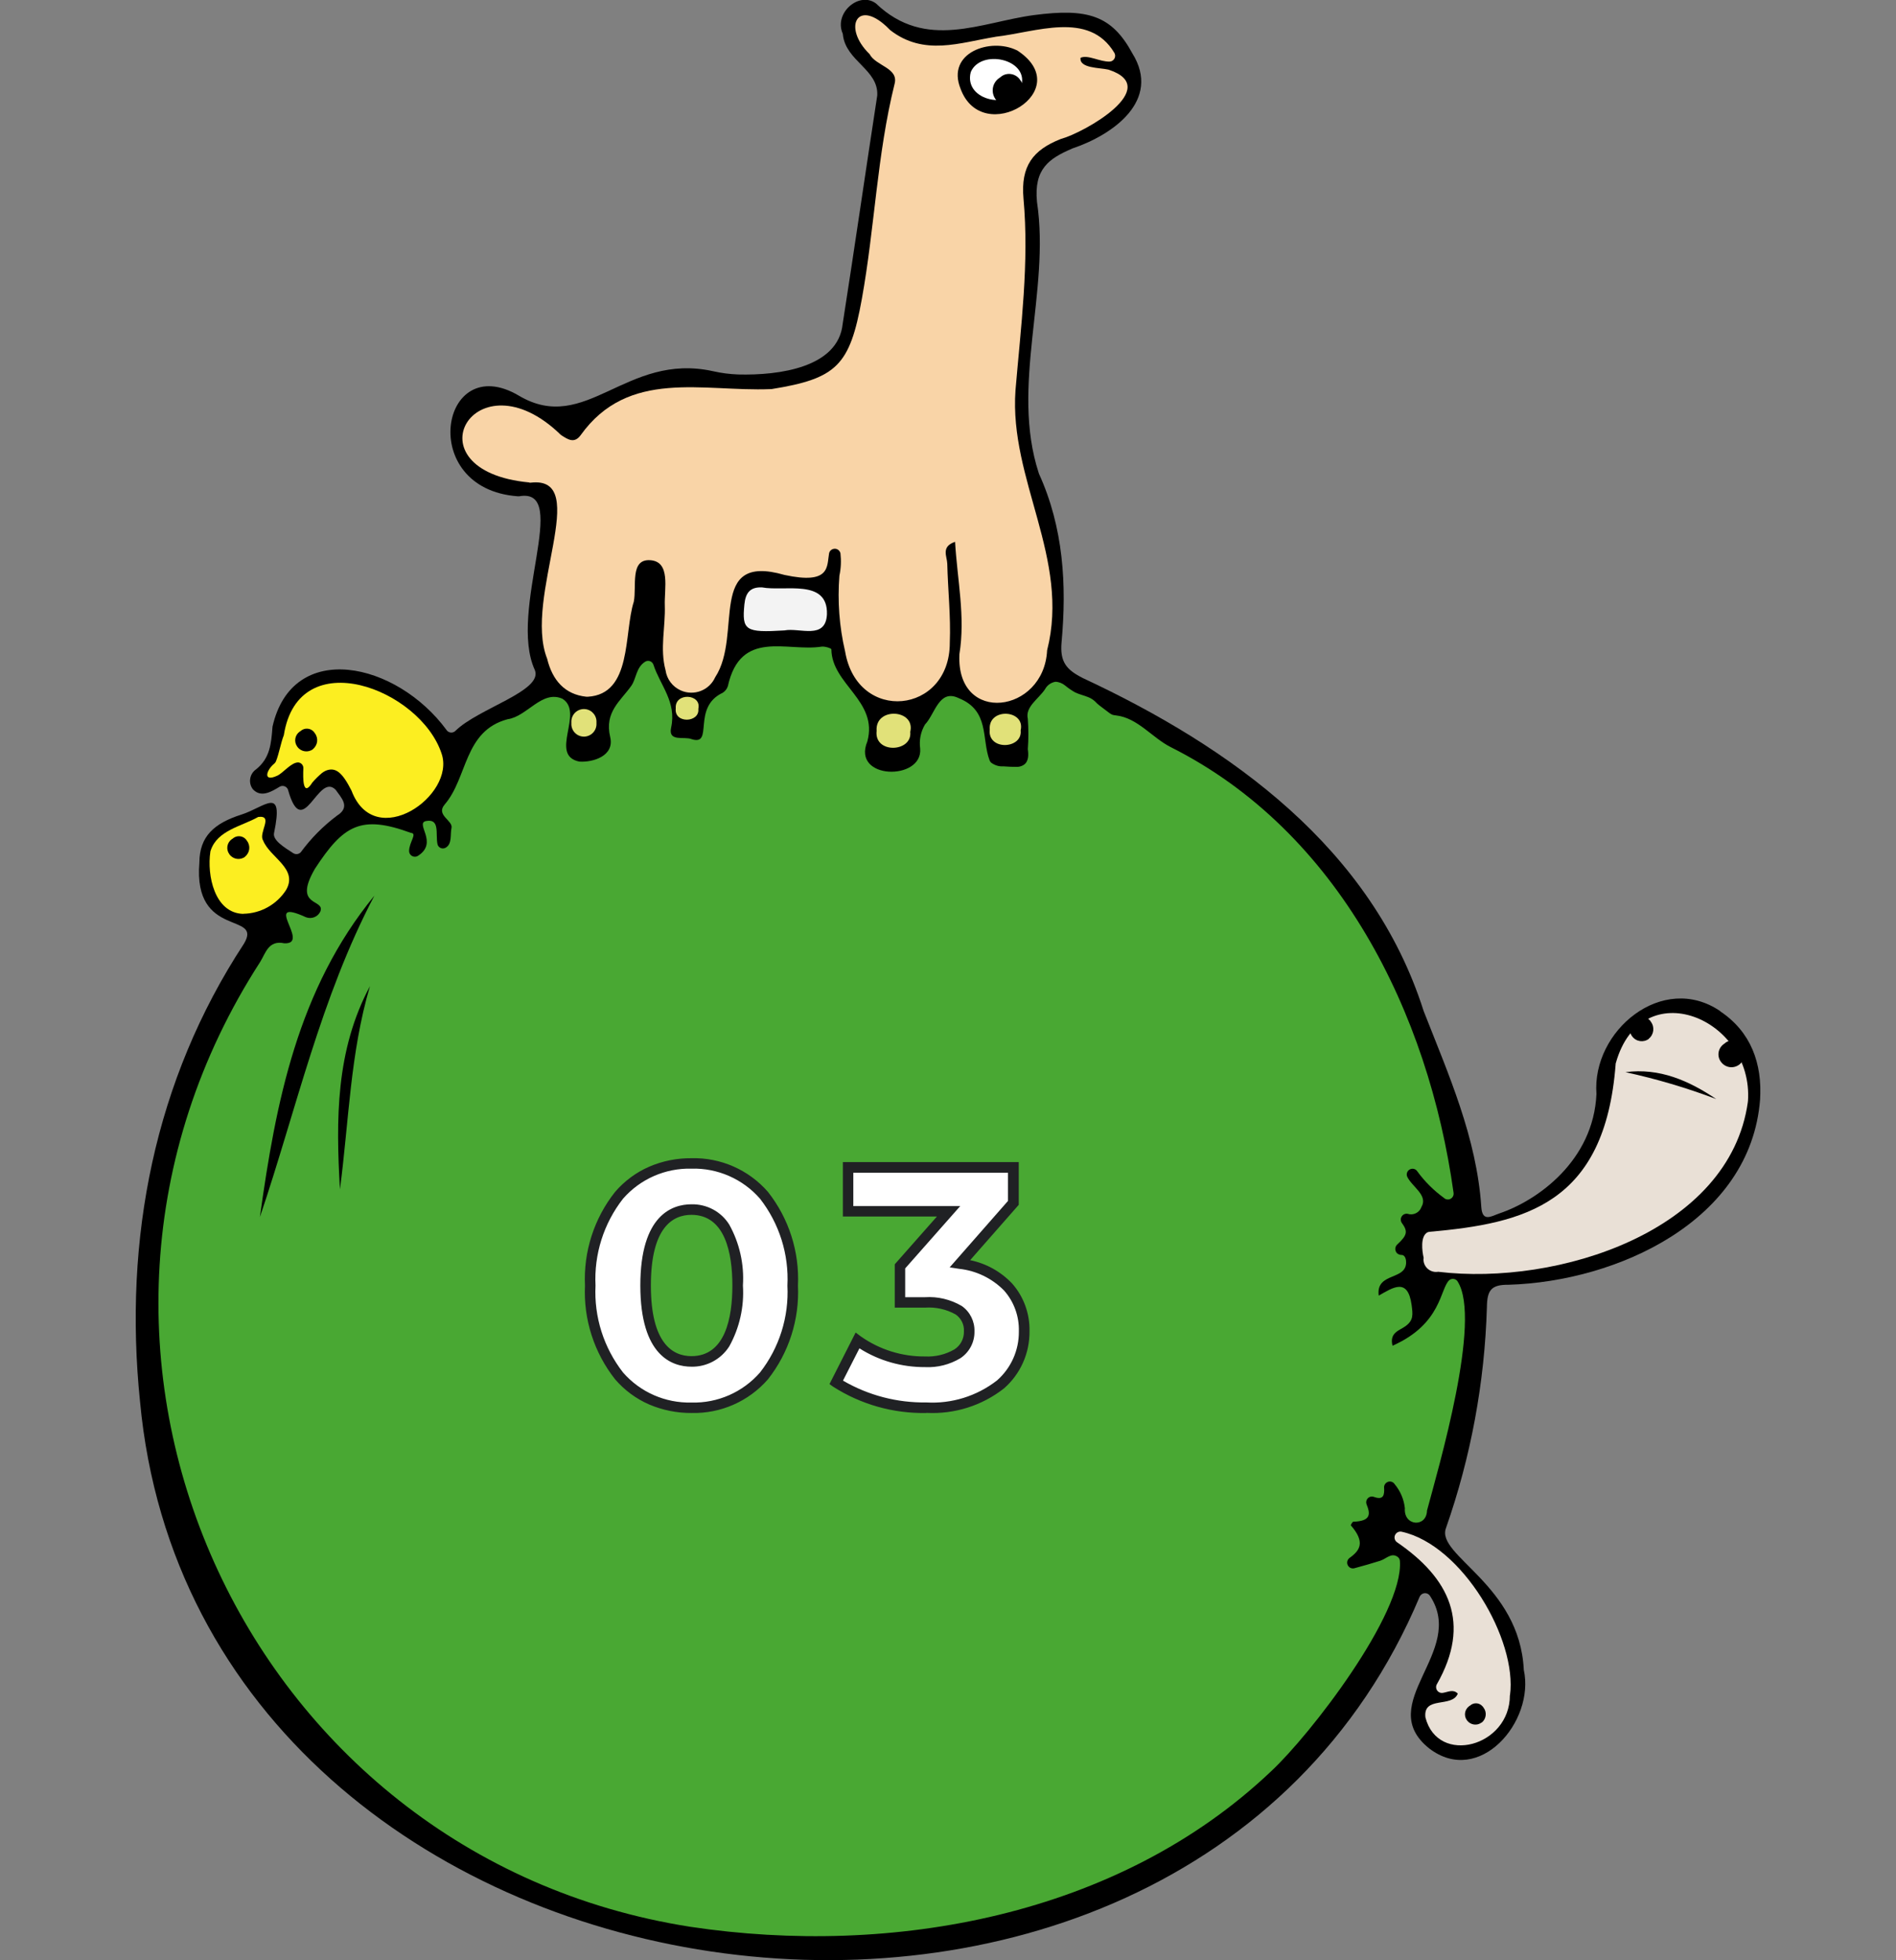 <?xml version="1.0" encoding="UTF-8"?><svg id="a" xmlns="http://www.w3.org/2000/svg" width="179.82" height="185.86" xmlns:xlink="http://www.w3.org/1999/xlink" viewBox="0 0 179.82 185.86"><rect x="0" y="0" width="179.82" height="185.86" fill="#808080" stroke="none"/><defs><style>.c{fill:none;}.d{fill:#f3f3f3;}.e{fill:#f9d4a7;}.f{fill:#e9e0d6;}.g{fill:#fff;}.h{fill:#fcee21;}.i{fill:#e1e179;}.j{fill:#202124;}.k{fill:#49a833;}.l{clip-path:url(#b);}</style><clipPath id="b"><rect class="c" x="12.86" width="154.09" height="185.86"/></clipPath></defs><g class="l"><g><path d="M163.16,95.89c-5.48-3.74-12.2,1.87-11.75,7.85-.28,6.32-5.58,10.11-9.22,11.33-.73,.25-1.6,.86-1.7-.6-.44-6.61-3.11-12.58-5.47-18.6,0,0,0-.02-.01-.03-4.91-15.4-18.21-24.96-32.31-31.54-1.54-.78-2.19-1.51-2.02-3.39,.5-5.46,.18-10.88-2.14-15.98,0-.02-.02-.04-.02-.06-2.7-8.26,1.1-17.23-.17-25.72-.31-3.15,1.16-4.12,3.31-5.05l.04-.02c3.88-1.3,8.45-4.57,5.7-9.01-1.95-3.61-4.24-4.31-9.33-3.64-5.01,.66-10.26,3.42-14.99-1.1-1.57-1.18-3.99,.87-3.17,2.82,.02,.04,.03,.08,.03,.13,.27,2.52,3.39,3.31,3.26,5.77-1.11,7.22-2.15,14.45-3.28,21.67-.43,4.12-5.99,4.89-9.91,4.79-.8-.03-1.6-.13-2.38-.31-8.29-1.83-12.05,6.09-18.42,2.32-7.45-4.41-9.74,8.84-.11,9.54,.05,0,.1,0,.14,0,4.97-.89-1.11,10.85,1.49,16.49,.78,1.98-5.38,3.62-7.54,5.76-.21,.21-.56,.21-.77,0-.02-.02-.04-.04-.05-.06-4.75-6.49-14.63-8.67-16.52-.36,0,.03-.01,.06-.01,.09-.12,1.55-.23,2.92-1.56,3.98-.6,.42-.75,1.25-.32,1.85,.02,.03,.04,.05,.06,.07,.74,.75,1.68,.23,2.49-.27,.26-.16,.6-.08,.76,.18,.03,.05,.05,.09,.06,.15,1.41,4.96,2.83-1.79,4.51-.04,.49,.72,1.46,1.61,.13,2.44-1.31,.98-2.47,2.15-3.44,3.47-.18,.2-.48,.24-.71,.1-.89-.57-1.97-1.24-1.83-1.91,.95-4.58-.84-2.47-3.11-1.75-2.56,.82-3.96,2.05-3.97,4.55-.61,7.28,6.07,4.63,4.22,7.7-8.48,12.93-11.43,27.99-9.85,43.4,5.56,59.81,98.38,73.09,121.36,18.52,.12-.28,.45-.42,.73-.3,.1,.04,.19,.12,.25,.21,3.51,5.31-5.39,10.22-.07,14.47,4.75,3.64,10.04-2.56,8.97-7.45-.39-8.11-8.37-10.85-7.38-13.45,2.36-6.74,3.67-13.8,3.88-20.93,.02-1.62,.4-2.16,2.06-2.14,10.26-.31,22.96-6.03,23.85-17.57,.21-3.39-.85-6.4-3.77-8.35"/><path class="e" d="M50.2,45.75c-11.7-1.1-5.14-12.4,2.97-4.53,.02,.02,.05,.04,.08,.06,.59,.38,1.21,.81,1.81,0,4.54-6.36,11.61-4.12,18.01-4.38h.08c6.22-1,7.45-2.24,8.59-8.56,1.22-6.76,1.44-13.68,3.1-20.37,.42-1.54-1.78-1.7-2.37-2.84-2.64-2.57-1.12-5.43,1.89-2.34,.02,.02,.04,.04,.06,.06,3.21,2.5,6.62,1.19,10,.64h-.03c3.85-.43,8.88-2.5,11.29,1.51,.16,.26,.08,.6-.18,.76-.07,.05-.16,.07-.24,.08-.94,.04-2.07-.68-2.78-.36-.13,1.01,1.83,.93,2.63,1.12,.02,0,.05,.01,.07,.02,5.11,1.71-2.31,5.94-4.54,6.55-.02,0-.04,.01-.06,.02-2.59,1.03-3.79,2.53-3.51,5.64,.55,6.06-.25,12.14-.76,18.18-.61,8.49,5.21,15.97,3,24.66-.3,6-8.6,7.08-8.32,.43,0-.02,0-.04,0-.06,.58-3.56-.2-7.05-.41-10.66-1.36,.46-.76,1.38-.74,2.07,.06,2.5,.34,5,.24,7.49,.02,6.8-8.77,7.7-9.93,.83-.55-2.35-.73-4.77-.54-7.18,.15-.7,.18-1.41,.1-2.12-.07-.3-.36-.49-.66-.42-.21,.05-.38,.21-.42,.43-.22,1.22,.16,2.99-4.23,2.04-7.42-2.14-3.92,5.67-6.57,9.7-.56,1.25-2.02,1.81-3.27,1.25-.78-.35-1.32-1.07-1.44-1.92-.55-2.04,0-4.09-.07-6.13-.06-1.6,.59-4.18-1.4-4.3-1.93-.11-1.25,2.48-1.54,3.94-.96,2.98-.13,8.77-4.37,9.01-.04,0-.08,0-.12,0-2.07-.21-3.24-1.59-3.73-3.61-2.3-5.81,4.34-17.38-1.56-16.69-.04,0-.08,0-.12,0"/><path class="i" d="M96.8,69.26c.2,1.79-3.16,1.94-2.93-.08-.16-2.11,3.4-1.9,2.93,.08"/><path class="i" d="M86.33,69.4c.21,1.95-3.44,2.11-3.19-.09-.17-2.3,3.71-2.07,3.19,.09"/><path class="d" d="M78.43,58.25c-.12,2.46-2.58,1.25-4.03,1.53-3.73,.23-4.04,0-3.8-2.47,.11-1.1,.55-1.65,1.66-1.61,2.16,.41,6.26-.86,6.17,2.55"/><path class="i" d="M66.23,67.23c.14,1.31-2.31,1.42-2.14-.06-.12-1.54,2.49-1.39,2.14,.06"/><path class="i" d="M56.57,68.58c.04,.66-.45,1.22-1.11,1.27-.66,.04-1.22-.45-1.27-1.11,0-.08,0-.15,0-.23-.04-.66,.45-1.22,1.11-1.27,.66-.04,1.22,.45,1.27,1.11,0,.08,0,.15,0,.23"/><path class="h" d="M30.87,73.1c-.12,.05-.22,.12-.33,.2-.33,.28-.64,.58-.92,.91-.91,1.45-.89-.42-.85-1.34,.02-.28-.18-.53-.46-.57-.67-.04-1.47,1.02-2.02,1.26-1.39,.64-1.03-.53-.3-1.13,.08-.06,.14-.14,.18-.23,.32-.81,.44-1.69,.75-2.49h0c1.39-8.84,12.95-4.36,14.96,1.75,1.37,3.98-6.33,9.37-8.54,3.52-.86-1.7-1.5-2.3-2.48-1.88"/><path class="h" d="M23.07,86.66c-2.74-.07-3.45-3.69-3.12-5.88,0-.04,.01-.08,.03-.12,.62-1.93,2.94-2.3,4.51-3.19,1.5-.19,0,1.52,.46,2.22,.64,1.64,3.36,2.67,2.18,4.71-.89,1.38-2.42,2.23-4.06,2.25"/><path class="f" d="M143.2,160.75c.01,4.89-6.83,6.7-8.01,2.11-.24-2.08,2.53-.88,3.07-2.26-.44-.45-.91-.15-1.42-.07-.3,.05-.59-.16-.63-.46-.02-.12,0-.25,.06-.35,3.31-5.81,1.19-10.07-3.77-13.47-.25-.17-.32-.52-.14-.77,.13-.19,.36-.28,.58-.23,5.75,1.26,10.98,10.26,10.27,15.51"/><path class="k" d="M135.34,143.25c-.05,1.63-2.23,1.48-2.1-.23-.09-.83-.42-1.62-.96-2.27-.16-.26-.49-.34-.75-.18-.18,.11-.28,.3-.26,.51,.04,.67-.04,1.2-.96,.87-.28-.11-.59,.03-.7,.31-.05,.13-.05,.27,0,.4,.34,.85,.48,1.59-1.26,1.64-.08,0-.26,.32-.23,.35,1.39,1.6,.86,2.38-.12,3.08-.25,.18-.31,.52-.13,.77,.13,.19,.37,.27,.59,.21,.88-.24,1.67-.46,2.45-.71,.57-.19,1.05-.79,1.64-.37,.13,.09,.21,.24,.22,.4,.35,5-8.49,16.47-12.22,19.94-14.49,13.75-35.96,17.62-55.1,14.74C23,176.06,1.11,127.68,24.68,91.21c.51-.82,.78-2.08,2.28-1.76,2.59,.12-2.27-4.45,2.06-2.47,.53,.2,1.12-.03,1.36-.54,.48-1.24-2.62-.38-.55-3.99l.02-.04c2.72-4.17,4.37-5.17,9.12-3.43,.64,.04-.17,.88-.17,1.72,0,.3,.25,.55,.56,.54,.1,0,.2-.03,.29-.09,1.95-1.25-.3-3.05,.74-3.29,1.37-.27,.9,1.22,1.1,2.18,.06,.29,.35,.47,.63,.4,.03,0,.07-.02,.1-.03,.7-.34,.46-1.3,.6-1.88,.18-.73-1.53-1.22-.64-2.25,2.19-2.54,1.8-6.97,5.97-8.08,1.84-.25,3.25-2.8,5.19-1.94,2.11,1.31-1.32,5.35,1.6,5.96,1.27,.09,3.37-.52,2.93-2.34-.56-2.36,.98-3.4,2-4.84,.49-.69,.44-1.75,1.33-2.3,.26-.15,.59-.06,.73,.2,.02,.03,.04,.07,.05,.11,.63,1.93,2.21,3.52,1.67,5.95-.3,1.39,1.25,.8,1.94,1.09,2.16,.68-.03-3,2.96-4.4,.23-.15,.4-.37,.48-.62,1.21-5.46,5.62-3.24,8.88-3.75,.31-.05,.94,.16,.94,.25,.03,3.34,4.46,4.88,3.41,8.74-1.52,3.66,5.28,3.75,5.01,.67-.11-.79,.05-1.59,.46-2.28,.95-.98,1.32-3.4,3.19-2.5,2.95,1.18,2.16,3.84,2.93,5.89,.03,.08,.08,.16,.14,.22,.34,.26,.75,.39,1.18,.36,.44,.04,.89,.05,1.33,.05,.22-.01,.43-.08,.61-.2,.47-.33,.44-.97,.37-1.48,.07-.96,.07-1.92,0-2.87-.27-1.14,1.01-1.88,1.63-2.81,.2-.38,.57-.64,.99-.71,.33,.01,.65,.14,.91,.35,.29,.24,.61,.46,.94,.65,.41,.2,.85,.29,1.26,.46,.23,.09,.44,.22,.63,.39,.07,.07,.14,.15,.22,.22,.12,.11,.26,.21,.4,.32l.66,.5c.11,.09,.23,.17,.36,.23,.12,.04,.24,.06,.36,.07,2.06,.23,3.43,2.12,5.2,3.01,15.93,8,24.45,25.2,26.82,42.27,.04,.3-.17,.58-.47,.62-.17,.02-.33-.03-.45-.15-.96-.7-1.81-1.54-2.51-2.5-.16-.26-.49-.34-.75-.18-.23,.14-.32,.42-.22,.67,.46,.97,2.01,1.76,1.35,2.88-.19,.54-.78,.82-1.32,.64-.3-.05-.58,.16-.63,.46-.02,.15,.01,.3,.1,.42,.58,.79,.51,1.15-.44,2.03-.23,.21-.25,.56-.05,.8,.1,.11,.25,.18,.4,.19,.21-.01,.39,.09,.47,.47,.28,2.05-2.88,1.06-2.58,3.39,1.33-.75,2.76-1.76,3.12,.89,.12,.91,.19,1.44-.57,2-.56,.42-1.56,.6-1.24,1.86,4.71-2.08,4.49-5.46,5.4-6.23,.24-.18,.57-.13,.75,.1,.01,.02,.02,.03,.03,.05,2.3,3.65-1.8,17.57-2.92,21.75"/><path class="f" d="M165.77,104.43s0,.04,0,.07c-1.71,12.27-18.03,17.46-29.37,16.1-.65,.11-1.27-.33-1.38-.98-.02-.12-.02-.23,0-.35-.15-.65-.32-2.01,.34-2.4,.06-.03,.14-.05,.21-.06,9.02-.8,16.65-2.61,17.66-15.89,0-.04,0-.08,.02-.12,2.43-8.65,13.07-4.26,12.53,3.63"/><path d="M96.52,9.74c-.65,.49-1.57,.37-2.06-.28-.01-.02-.03-.04-.04-.05-.46-.64-.32-1.53,.32-1.99,.04-.03,.08-.05,.12-.08,.5-.47,1.29-.43,1.76,.07,.06,.06,.11,.14,.16,.21,.51,.66,.39,1.61-.26,2.12"/><path d="M29.69,71.04c-.46,.35-1.12,.26-1.47-.2,0-.01-.02-.02-.03-.04-.33-.46-.23-1.09,.23-1.42,.03-.02,.06-.04,.08-.05,.36-.33,.92-.31,1.25,.05,.04,.05,.08,.1,.11,.15,.36,.47,.28,1.14-.19,1.51"/><path d="M23.25,81.24c-.46,.35-1.12,.26-1.47-.2,0-.01-.02-.02-.03-.04-.33-.46-.23-1.09,.23-1.42,.03-.02,.06-.04,.08-.05,.36-.33,.92-.31,1.25,.05,.04,.05,.08,.1,.11,.15,.36,.47,.28,1.14-.19,1.51"/><path d="M156.38,98.51c-.49,.37-1.19,.28-1.57-.22,0-.01-.02-.02-.03-.04-.35-.49-.24-1.16,.25-1.51,.03-.02,.06-.04,.09-.06,.38-.35,.98-.33,1.33,.05,.05,.05,.09,.1,.12,.16,.38,.5,.29,1.22-.2,1.61"/><path d="M164.96,100.95c-.54,.41-1.31,.31-1.72-.23-.01-.01-.02-.03-.03-.04-.39-.53-.27-1.28,.27-1.67,.03-.02,.07-.05,.1-.07,.42-.39,1.08-.36,1.47,.06,.05,.05,.09,.11,.13,.18,.42,.55,.33,1.34-.22,1.77"/><path d="M140.52,163.34c-.43,.33-1.05,.24-1.38-.19,0-.01-.02-.02-.02-.03-.31-.43-.21-1.02,.22-1.33,.03-.02,.05-.04,.08-.05,.34-.31,.86-.29,1.17,.05,.04,.04,.08,.09,.11,.14,.34,.44,.26,1.07-.17,1.42"/><path d="M35.09,93.51c-1.88,6.35-2,12.85-2.85,19.27-.38-6.61-.41-13.17,2.85-19.27"/><path d="M35.51,84.93c-5.12,9.73-7.41,20.3-10.86,30.48,1.51-10.89,3.59-21.6,10.86-30.48"/><path d="M96.44,4.77c-2.49-1.23-6.72,.22-5.34,3.64,2.07,5.66,11.18,.13,5.34-3.65"/><path class="g" d="M96.89,8.04c-.83,2.49-5.55,1.57-4.82-1.21,.95-2.2,5.41-1.26,4.82,1.21"/><path d="M154.16,101.67c3.24-.42,6,.8,8.61,2.55-2.8-1.06-5.68-1.91-8.61-2.55"/><path d="M96.52,9.74c-.65,.49-1.57,.37-2.06-.28-.01-.02-.03-.04-.04-.05-.46-.64-.32-1.53,.32-1.99,.04-.03,.08-.05,.12-.08,.5-.47,1.29-.43,1.76,.07,.06,.06,.11,.14,.16,.21,.51,.66,.39,1.61-.26,2.12"/></g></g><path class="g" d="M65.57,133.49c5.54,0,9.6-4.19,9.6-11.58s-4.06-11.58-9.6-11.58-9.6,4.19-9.6,11.58,4.1,11.58,9.6,11.58Zm0-4.38c-2.56,0-4.35-2.11-4.35-7.2s1.79-7.2,4.35-7.2,4.38,2.11,4.38,7.2-1.8,7.2-4.39,7.2Zm25.47-9.28l5.06-5.76v-3.36h-15.68v4.16h9.54l-4.61,5.22v3.42h2.37c2.94,0,4.19,1.06,4.19,2.75,0,1.82-1.6,2.88-4.19,2.88-2.29,.02-4.53-.69-6.4-2.02l-2.02,3.97c2.55,1.62,5.52,2.46,8.54,2.4,6.37,0,9.28-3.46,9.28-7.23,0-3.3-2.05-5.79-6.08-6.43Z"/><path class="j" d="M87.85,133.99c-3.13,.06-6.2-.81-8.83-2.49l-.35-.25,2.48-4.89,.48,.36c1.78,1.26,3.92,1.93,6.1,1.91,.97,.05,1.94-.18,2.79-.67,.58-.37,.92-1.02,.9-1.71,.04-.63-.26-1.24-.78-1.6-.89-.5-1.9-.72-2.91-.65h-2.87v-4.11l4-4.53h-8.92v-5.16h16.68v4.05l-4.61,5.25c1.52,.31,2.9,1.08,3.97,2.2,1.11,1.25,1.7,2.88,1.66,4.55,.02,2.07-.86,4.05-2.42,5.41-2.09,1.64-4.7,2.46-7.36,2.32Zm-7.9-3.07c2.4,1.4,5.13,2.11,7.9,2.07,2.41,.14,4.79-.6,6.7-2.08,1.34-1.17,2.1-2.87,2.08-4.66,.04-1.42-.46-2.81-1.4-3.87-1.14-1.16-2.65-1.89-4.26-2.06l-.9-.14,5.53-6.3v-2.67h-14.67v3.16h10.14l-5.22,5.91v2.73h1.87c1.22-.08,2.43,.21,3.49,.83,.79,.55,1.24,1.46,1.21,2.42,.02,1.02-.49,1.98-1.34,2.54-1.01,.6-2.17,.9-3.35,.84-2.2,.01-4.36-.6-6.22-1.78l-1.56,3.06Zm-14.37,3.07c-1.38,.01-2.75-.27-4.02-.81-1.24-.54-2.34-1.36-3.22-2.38-1.99-2.52-3.01-5.68-2.86-8.89-.15-3.21,.86-6.37,2.86-8.89,.88-1.02,1.98-1.84,3.22-2.38,1.27-.55,2.64-.82,4.02-.81,2.77-.07,5.43,1.1,7.25,3.19,1.99,2.52,3,5.68,2.85,8.89,.15,3.21-.86,6.37-2.85,8.89-1.82,2.09-4.48,3.26-7.25,3.19Zm0-23.17c-2.48-.06-4.86,.98-6.49,2.85-1.83,2.34-2.76,5.27-2.61,8.24-.15,2.97,.78,5.89,2.61,8.24,1.63,1.87,4.01,2.91,6.49,2.85,2.48,.07,4.87-.98,6.5-2.85,1.83-2.34,2.75-5.27,2.6-8.24,.15-2.97-.77-5.89-2.6-8.24-1.63-1.87-4.02-2.92-6.5-2.85Zm0,18.78c-1.81,0-4.85-1-4.85-7.7s3.04-7.7,4.85-7.7c1.45-.03,2.81,.69,3.58,1.92,.98,1.76,1.43,3.77,1.3,5.78,.13,2.01-.32,4.02-1.3,5.78-.78,1.22-2.14,1.95-3.59,1.92Zm0-14.4c-1.76,0-3.85,1.16-3.85,6.7s2.1,6.7,3.85,6.7c3.21,0,3.88-3.64,3.88-6.7s-.68-6.7-3.89-6.7Z"/></svg>